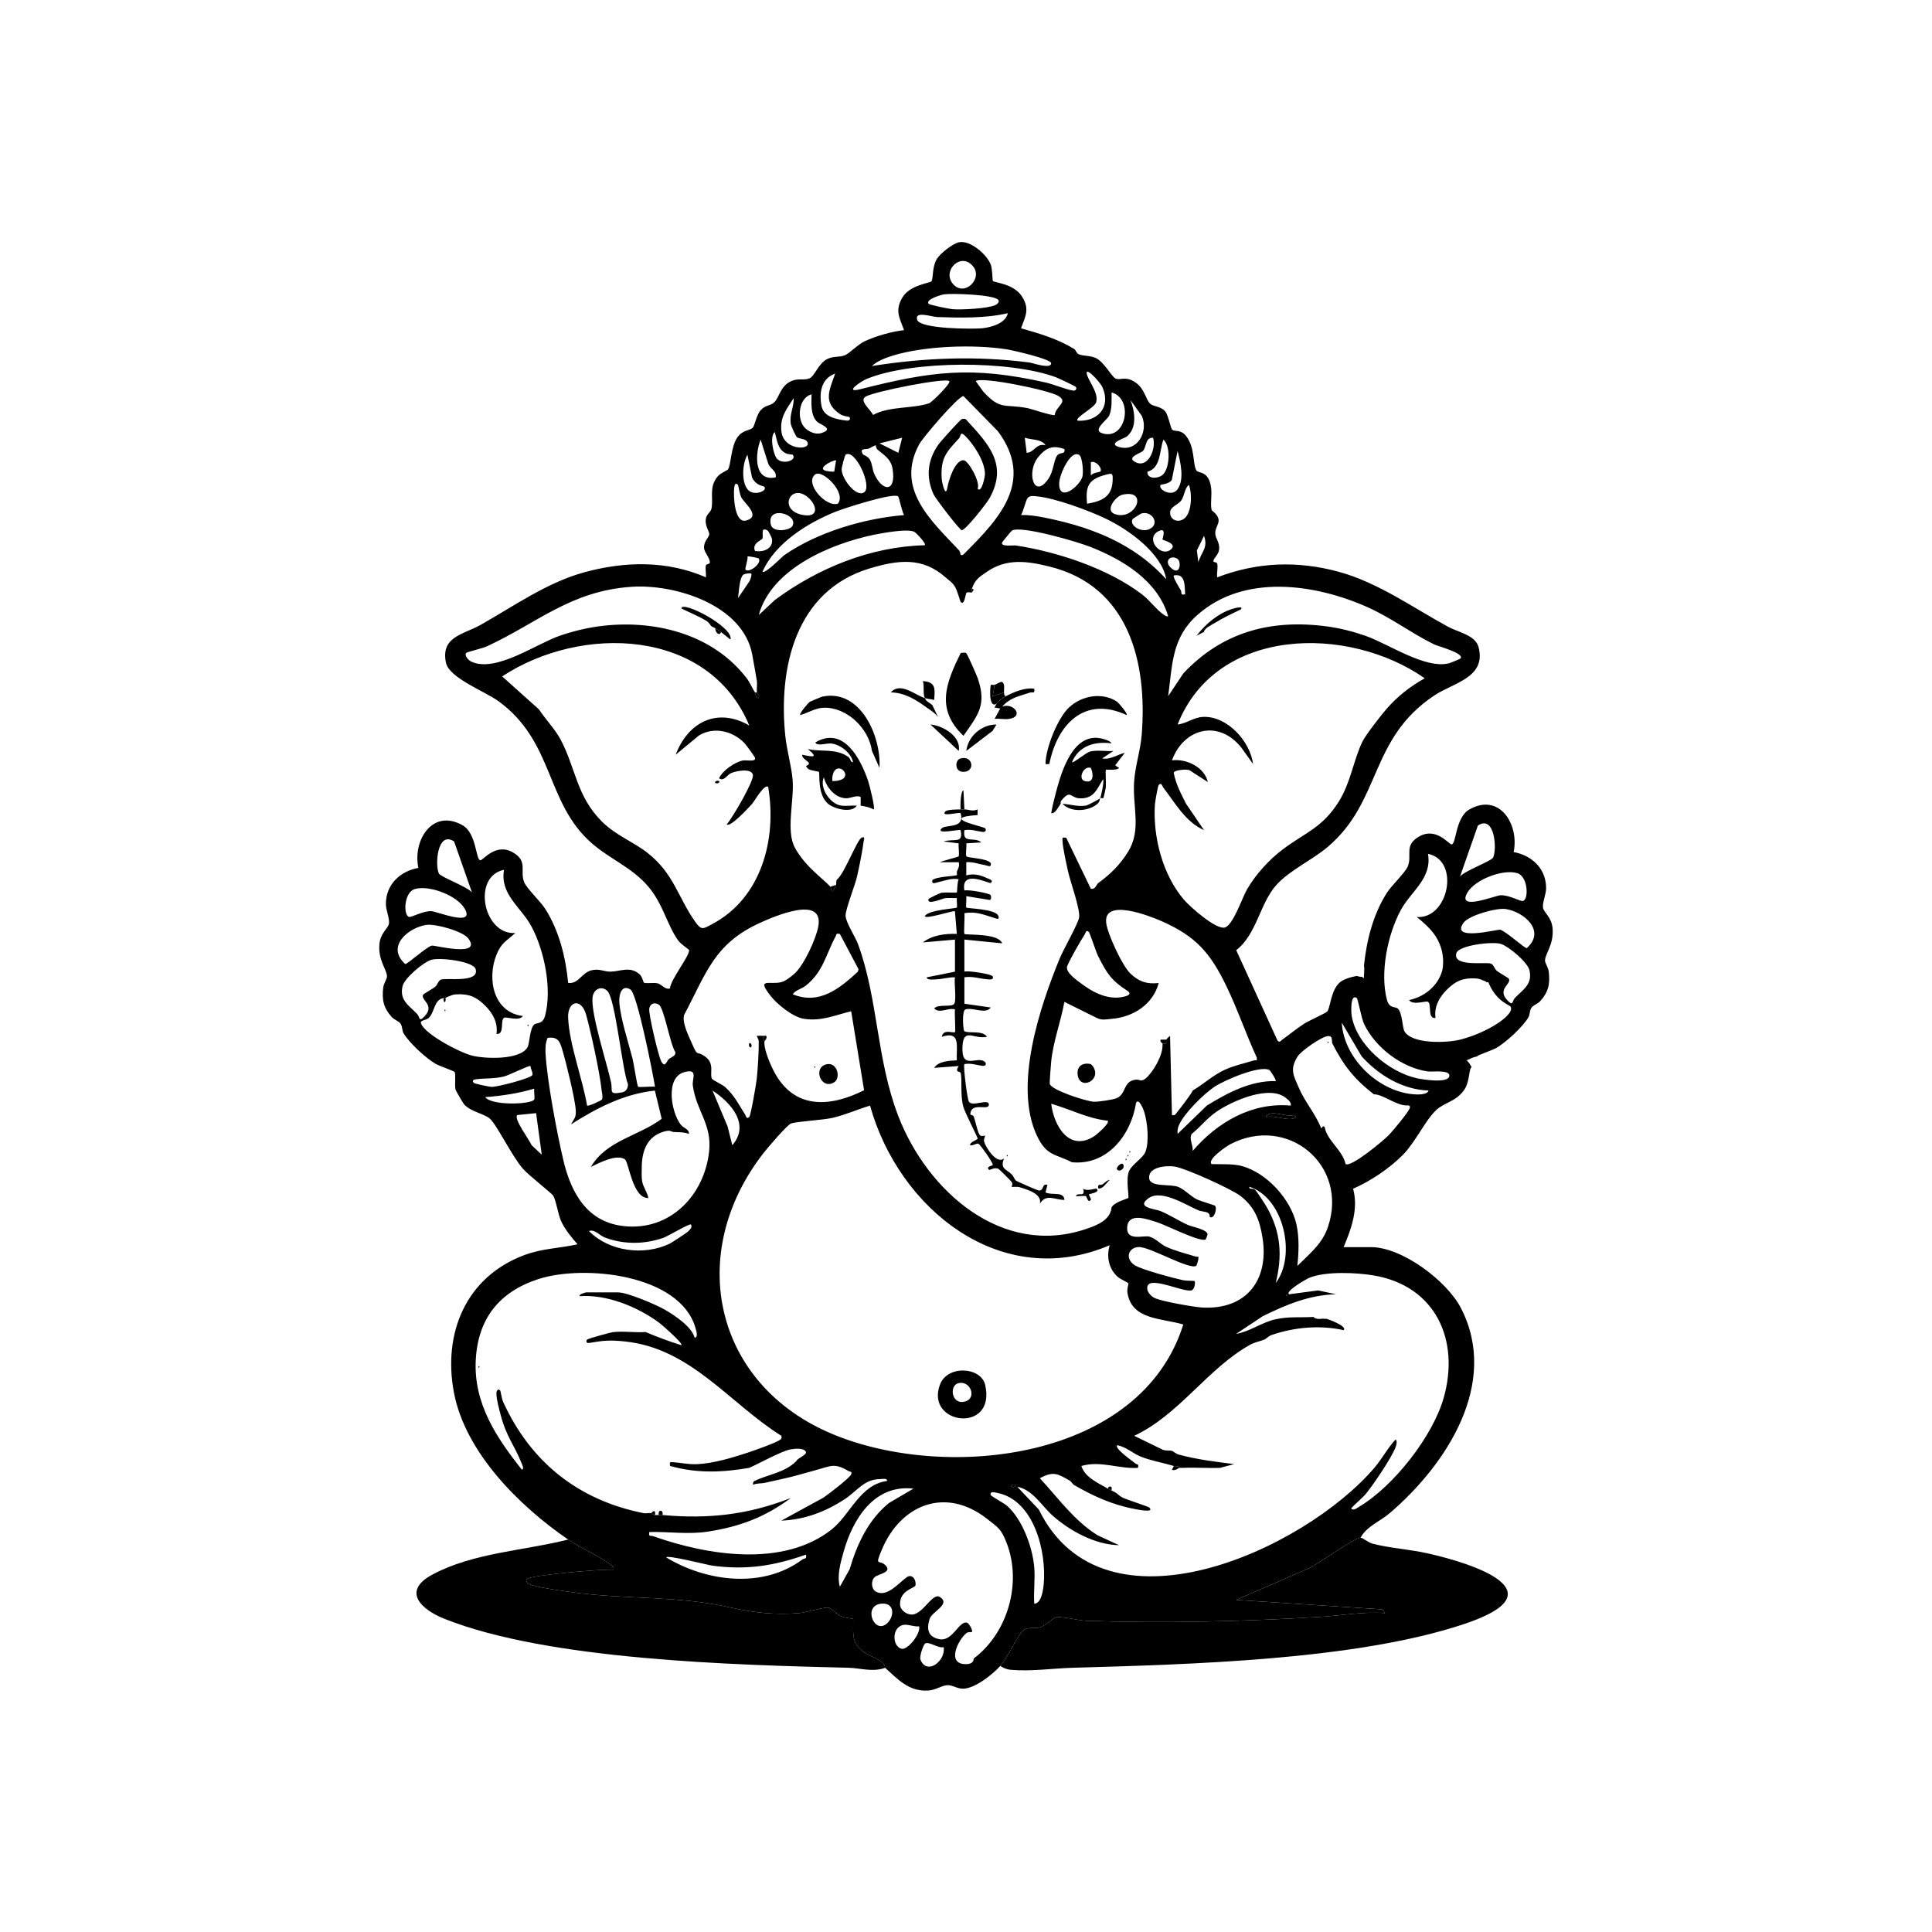 <svg xmlns="http://www.w3.org/2000/svg" id="Capa_1" data-name="Capa 1" viewBox="0 0 1024 1024"><path d="M721.15,815c1.23.11,4.01,2.56,6.33,3.17,9.07,2.38,19.72,3.03,28.91,5.08,24.75,5.53,70.56,20.42,19.93,37.42-57.51,19.31-146.39,21.51-207.72,23.28-10.8.31-22.03,2.05-32.98,1.07-2.14-.19-3.7-.97-5.48-2.03,3.6-4.01,9.81-17.21,12.43-19.07,2.27-1.62,5.7-.63,8.61-1.39,2.96-.78,6.69-4.93,8.69-5.34,2.72-.56,12.06,1.72,15.73,1.85,40.45,1.41,83.59.41,124.03-2.05,11.48-.7,22.92-2.91,34.51-1.99l-1.48-2-77.51-5.01,39.37-17.11c4.41-2.36,24.08-16.1,26.62-15.88Z"></path><path d="M301.15,816c6.48,4.44,16.86,9,22.34,13.16,1.13.86,2.05,1.04,1.66,2.83-5.56-.45-44.36,2.86-45.99,5.02-.78,1.04.58,2.27,1.72,2.76,3.88,1.65,17.03,3.4,21.91,4.09,28.43,3.99,56.25,1.8,83.94,8.06,12.41,2.81,24.06,4.13,36.9,3.06,3.62-.3,13.61-3.41,15.79-2.83,1.34.36,4.2,3.57,6.49,4.58,1.89.84,5.98,1.08,6.2,1.3.47.47-.67,8.79,1.16,12.33,3.49,6.75,9.57,7.03,14.3,10.75,1.54,1.21,1.44,2.75,1.58,2.88-6.69,2.41-13.17.11-19.46-.04-60.33-1.47-158.91-4-214.08-25.92-12.3-4.89-22.89-14.65-6.4-23.48,21.71-11.62,48.46-12.61,71.94-18.56Z"></path><path d="M686.15,591.01c1.62,1.23-.12,1.85-1.5,2.02-4.21.51-9.02-1.92-13.49-1.03-.22-1.41,2.75-1.93,3.57-1.92,3.45.03,7.57,1.78,11.42.93Z"></path><path d="M443.15,469c-2.77,6.61-2.51,1.53-3,1l3-1Z"></path><path d="M625.15,778c-.56.05-2.36,1.81-4,.99l1-1.99c.88.27,2.32-.35,3,1Z"></path><path d="M404.15,549c.66.03,1.33-.03,1.99,0,.67,1.49-.96,2.69-.99,3l-1-3Z"></path><path d="M618.15,551c-.36.57.98,2.66-2,2-.02-.11-1.47-.59-1-1.99h3Z"></path><path d="M401.15,367c.03.45,1.64,1.5.99,3-1.89-.09-1.52-2.27-1.99-3h1Z"></path><path d="M587.15,789l.51-.99c1.85-.35,1.59.29,1.49,1.99-.61-.34-1.28-.56-2-1Z"></path><path d="M345.15,802c1.61-1.8,2.35-1.29,2,1-1.71-.22-1.89-.98-2-1Z"></path><path d="M349.15,803c-.55-3.13,2.61-2.97,2,0-.66-.06-1.35.07-2,0Z"></path><path d="M732.15,534c-.2-.83.14-2.06,0-3,1.24.64,1.72,2.79,0,3Z"></path><path d="M236.15,529c.4,2.83-1.4,2.83-1,0h1Z"></path><path d="M515.15,314c.21-.14-.18-1.47,0-2l.99.51-.99,1.49Z"></path><path d="M538.15,787.01c.68.35-.59,1.7-1.99.98-.68-.35.59-1.7,1.99-.98Z"></path><path d="M681.65,686c.65.33.65.67,0,1v-1Z"></path><path d="M509.15,429c.67-.01,1.33,0,2,0,2.31.02,4.43,1.24,6.99,0v2.99c-20.84,1.47,2.82,5.92,4.01,7.02.58.53.61,2.17-1.41,1.92-3.14-.39-6.17-1.58-9.59-.93-1.13,7.71,5.16,3.11,9,6.5l-8,.49c.3,1.56-.53,6.14.11,6.9.76.91,11.07.96,12.9,3.61.38,2.56-1.65,1.28-3.06,1.05-3.31-.56-6.5-1.87-9.95-1.56v7c3.65-1.17,7.69-.2,11.06,1.48.69.34,3.69,1.06,1.93,2.52-.73.6-16.02-7.63-14,4,2.03-.63,13.6,1.47,14.01,2.51.19.48.3,2.56-.52,2.51l-12.48-2.02c.19,1.23-.31,5.71,0,6.01.64.62,15.78.66,17.01,4.51.71,2.21-.98,1.38-2.06,1.05-5.53-1.68-9.66-3.61-15.95-2.57.29,1.79-.4,10.61,0,11.01.75.75,18.11-.6,20,4.98l-20-1.99v17c2.15-.69,14.55,1.33,15.01,2.51.83,2.18-2.28,1.59-3.49,1.48-3.77-.35-7.48-1.67-11.52-.99v14l13.99,2.01c-2.8,3.76-8.99-.11-13.32.95-2.17.53-1.34,11.19-.72,11.57,2.32,1.44,9.49-.66,12.05,2.97-6.93,1.61-12.45-5.15-13.01,5.03-.73,13.43,8.19,4.47,12.01,8.48.68.72.51,2.16-1.41,1.92-3.14-.39-6.17-1.58-9.59-.93-.73.73,1.46,18.6,2.46,20.04,1.88,2.69,10.56-2.01,10.52,1.47-.04,3.5-9.44-1.76-9.85,5.05-.03.46,1.52.42,1.81,1.2.91,2.49,1.89,7.63,3.03,9.59.78,1.36,2.65.39,3.05.67.12.09-.93,1.7-.59,3,.78,2.94,6.62,12.37,10.57,8.99-2.14,5.6,1.04,5.53,4.08,8.44.99.95,1.51,2.71,2.2,3.26.73.59,11.61,5.31,12.28,5.31,2.86-.02,1.33-3.88,4.44-3.01l-1,3.98c3.09,1.77,9.87-.78,10,4.01-5.33-.07-9.64-3.52-12.99,2.01,1.28-5.3-6.63-7.45-10.76-8.76-1.36-.43-3.75.03-4.26-.25-.11-.06.92-1.16.09-2.49-.4-.64-6.67-6.84-7.12-7.04-2.09-.92-4.57.91-4.95.54-1.83-1.75,2-2.16,2.04-2.51.18-1.41-6.95-11.17-7.65-11.33-1.14-.26-2.93,1.25-4.4.83-.17-1.76,4.05-2.87,4.03-3.51-.03-.95-6.76-13.57-7.71-17.29-1.52-5.92-.45-13.94-1.28-17.53-.23-.98-3.46.02-1.04-3.65l-13,.98c2.26-3.62,8.11-3.79,11.99-4-.34-7.43,2.25-15.79-7.97-12.48.74-4.44,6.14-1.68,6.99-2.51.43-.42-.32-10.11,0-12.01-3.61-1.1-8.24,2.5-11-.5,2.16-2.52,9.18-.46,10.56-2.43s-.13-11.01.43-14.07c-3.24-.12-6.21.87-9.45,1.05-1.16.06-5.55.7-5.54-1.03l14.99-3.01v-17l-17,1.5c4.85-3.85,11.94-4.77,18-4.5l-1.02-12.01c-.85-.6-15.96,4.59-15.99,2.51,2.37-3.39,16.38-3.88,17.01-4.5.28-.27-.17-3.9,0-5.01-2.12.06-4.31-.21-6.43.09-1.06.15-9.67,3.92-8.58.43.11-.36,5.88-3.11,6.73-3.29,1.95-.4,7.99.07,8.27-.23.24-.26.17-5.64,1-6.99-3.99-.7-7.28.79-10.93,1.57-1.39.3-3.47,1.46-3.07-1.06,1.96-1.97,12.15-2.1,12.89-2.66.47-.35-.04-1.48.11-1.85.68-1.71,1.57-2.77,1-5h-10c2.49-1.1,9.56-2.7,9.9-3.1.62-.73-.2-5.36.1-6.91l-8-.98c5.54-1.8,10.57,1.52,9-6.02-.63-.63-13.56,2.54-10-.98,2.16-2.14,12.46.37,10-8.01-.71-.73-11.15,2.29-8-.99.93-.97,6.29-.98,8-1.01Z"></path><path d="M460.15,414c.69,2.02,3.74,14.16,2.99,15-2.81-1.29-4.14-1.51-6.99-2l.03-4.54c-1.91-1.24-5.17.61-7.54.63-6,.04-10.6-5.77-12-11.1-2.47,5.67,3.38,14.1,9.05,14.96,2.78.42,5.63-.13,8.45.06-2.77,4.24-12.16,1.64-15.24-.98-5.86-4.98-4.26-16.25-4.85-16.93-.18-.21-3.9-.64-5.23-1.31-1.1-.56-1.39-1.6-1.67-1.78,4.62-1.93-2.25-3.01-2-5.99,5.5,1.14,9.03,1.88,3-3,7.51,1.63,14.79-.49,21.39,4.1,1.47,1.02,1.05,2.95,2.6,2.88-.97-4.96-6.78-9.41-11.6-9.94-2.32-.25-7.57,1.66-8.38-.56,14.91-8.83,23.93,8.54,28,20.51ZM441.16,413.99c13.65-.03,3.14-11.86.45-4.04-.46,1.33-.57,2.65-.45,4.04Z"></path><path d="M559.15,422c2.72-10.47,8.18-31.76,22.36-30.94,1.56.09,6.85,1.2,7.63,2.93-8.89-1.15-17.29,1.21-20.99,10.01.68.65,7.5-5.21,9.77-5.72,3.83-.86,8.29.03,12.23-.26l-5.99,3.98c4.45.77,7.92-2.06,11.99-2.98l-4.99,6.5c-.14.29,1.44,1.12,2,1.5-1.38,1.55-6.67.68-7.01,1s.16,7.54-.06,9.45c-.05.46-1.09,5.15-1.22,5.39-.2.37-1.6.02-1.71.17-.36.46-.16,1.88-1.45,3-4.67,4.05-14.09,4.77-18.55,0,4.18.27,8.15,1.65,12.45.94,1.04-.17,7.33-3.57,7.55-3.94.26-.43,2.21-8.8,1.5-10-3.35,5.08-4.57,10.19-12.02,10.11-5.57-.06-4.94-5.07-10.15,1.22-.52.63-.22,1.51-.33,1.66-1.29,1.72-2.75,5.25-4.99,4.99.46-2.99,1.23-6.07,1.99-8.99ZM578.14,407c-3.9-1.3-6.86,5.79-3.38,6.91,5.08,1.63,4.91-3.67,3.38-6.91Z"></path><path d="M512.05,346.09c.62.4,5.6,11.78,6.15,13.36,4.94,14.23.17,19.46-7.55,30.55-14.85-14.16-9.29-27.97-1.44-43.94.85,0,2.29-.31,2.83.04Z"></path><path d="M429.15,372c.3-.21,6.24-2.68,6.72-2.78,20.29-4.26,31.27,21.21,30.27,37.77l-3.99-9c-1.64-11.84-13.08-23.09-25.4-22.89-4.52.07-8.43,2.73-12.6,3.89-.79-.73,4.45-6.62,4.99-6.99Z"></path><path d="M592.15,372c.55.38,5.78,6.26,4.99,6.99-22.35-10.38-36.83,4.96-40.99,26.01-.59-.27-2.05.57-2.01-.51.29-8.34,6.34-23.71,12.47-29.53,6.6-6.27,17.78-8.31,25.54-2.96Z"></path><path d="M533.15,369c4.39-2.29,10.03-4.66,14.99-3.99.52,2.99-.81,1.57-2.34,2.1-5.61,1.92-10.32,2.55-14.63,7.41,6.12-2.33,11.88,5.42,3.53,6.54-2.33.31-5.13-.29-7.54-.05l2.99-5.5-3.01-.5,1.01-1.99c1.07-1.59,3.36-3.14,5-4Z"></path><path d="M490.15,370c-1.11-2.43-.1-6.29-1-8.99,7.01.45,6.38,4.18,5.99,9.99-1.53-.45-3.58-.55-4.99-1,.94,2.05,2.58,2.37,4.03,3.76l2.97,6.24c-1.86-2.4-3.7-3.34-6-5-5.7-4.12-11.65-7.92-19-8.01,5.06-5.76,12.8,1.38,18,3.01Z"></path><path d="M528.15,384.01l-2.09,3.4-13.9,10.59c.91-7.8,8.16-14.05,15.99-13.99Z"></path><path d="M508.14,398l-14.98-13.99c6.53.53,16.44,6.31,14.98,13.99Z"></path><path d="M508.79,402.11c6.83-2.28,8.4,6.94,1.87,6.99-4.88.03-4.46-6.12-1.87-6.99Z"></path><path d="M532.15,367l-5.99,1.99.99-5.99c2.34-.95,4.07-2.81,4.87-.34.43,1.34.04,2.96.13,4.34Z"></path><path d="M527.15,363l-.99,5.99,5.99-1.99c.06.84.03,1.74,1,2-1.64.86-3.93,2.41-5,4-4.36,2.74-3.35-9.49-2.97-9.99.22-.29,1.51.18,1.97,0Z"></path><path d="M581.14,630c2.39,2.03-3.84,2.78-4,3.01-.17.24,1.39,2.53,1.01,2.98-1.63,1.92-2.06-1.89-2.64-2.01-1.62-.35-3.64.21-5.35,0,1.53-2.51,5.08,1.13,4-3.99,1.76,1.63,6.71-.23,6.99,0Z"></path><path d="M511.15,429c-.67,0-1.33-.01-2,0-.23-1.59-.03-10.05,1.5-10.01l.5,10.01Z"></path><path d="M595.15,617c1.51,1.71-1.3,4.49-2.99,2.99-1.07-.96,2.05-4.06,2.99-2.99Z"></path><path d="M582.16,629.99c-.66-2.94,1.15-1.56,2.2-2.27,1.1-.75,2.66-2.45,3.78-2.24-1.86,1.46-3.26,4.61-5.97,4.5Z"></path><path d="M533.65,612c.65.33.65.67,0,1v-1Z"></path><path d="M598.65,610c.65.33.65.67,0,1v-1Z"></path><path d="M596.65,614c.65.33.65.67,0,1v-1Z"></path><path d="M597.65,612c.65.33.65.67,0,1v-1Z"></path><path d="M522.15,734c5.99,25.96-31.8,21.36-24,0,3.92-10.72,21.8-9.55,24,0ZM507.87,733.14c-4.91,1.34-3.51,11.62,3.56,9.71,6.63-1.79,2.85-11.45-3.56-9.71Z"></path><path d="M381.15,414.01c.68.35-.59,1.7-1.99.98-.68-.35.59-1.7,1.99-.98Z"></path><path d="M253.65,724c.65.33.65.67,0,1v-1Z"></path><path d="M578.15,564c.07.02.9.86,1,1,5.38,7.58-7.15,13.41-7.99,4.4-.42-4.47,2.88-6.37,6.99-5.4Z"></path><path d="M634.15,337c5-6.56,12.54-12.84,20.75-14.75.67-.16,4.21-1.01,2.76.76-4.72,2.26-9.35,4.44-13.82,7.18-1.64,1.01-5.65,2.81-5.69,4.81-.41.04-3.38,1.59-4,2Z"></path><path d="M387.15,339c-1.54-1.21-3.26-2.67-5-4-1.34-1.02-2.03-1.32-3-2-.77-.54-1.6-.72-2-1-.55-.38-1.13-1.91-2.63-2.84-4.16-2.58-9.01-4.48-13.38-6.66.16-4.52,27.99,9.96,26.01,16.5Z"></path><path d="M509.84,222.11c1.2-.32,2.08-.18,2.79.91,11.5,12.54,21.59,23.24,11.94,40.9-1.48,2.71-13.08,17.52-14.89,17.08-1.18-.29-13.84-16.67-14.92-19.11-4.13-9.23-3.13-18,2.57-26.21,1.1-1.59,11.61-13.33,12.5-13.57ZM518.16,259c2.12,2.63,3.88-6.44,3.89-7.61.05-6.69-5.85-15.73-10.46-20.32-2.8-2.79-2.1.02-3.41,1.41-6.74,7.21-9.69,10.48-9.07,21.06.14,2.42,2.06,10.55,3.01,4.94.61-3.62,3.87-14.56,8.55-14.54,2.58,0,9.13,11.83,7.49,15.05Z"></path><path d="M441.94,573.77c-6.79,3.87-11.19-7.69-4.07-9.63,5.87-1.6,8.12,7.32,4.07,9.63Z"></path><path d="M431.65,565c.65.33.65.67,0,1v-1Z"></path><path d="M279.65,543c.65.33.65.67,0,1v-1Z"></path><path d="M382.15,335c-.9,2.47-3.21.02-3-2,.97.68,1.66.98,3,2Z"></path><path d="M235.65,535c.65.33.65.67,0,1v-1Z"></path><path d="M398.14,554.99c-.35.68-1.7-.59-.98-1.99.35-.68,1.7.59.98,1.99Z"></path><path d="M703.65,552c.65.33.65.67,0,1v-1Z"></path><g><path d="M726.65,661h-14.5c4.05-9.65,7.96-20.3,5.02-30.94,9.3-4.07,19.37-10.82,26.48-18.06,6.55-6.67,11.71-18.04,17.46-23.54,4.38-4.19,10.7-4.51,15.05-10.95,2.64-3.9,2.39-9.89,3.45-11.55.04-.06.15-.14.31-.23,0-.05,0-.1,0-.15,0-.04,0-.1,0-.16-.04-.12-.1-.25-.22-.38-.35-.37-.57-.97-.88-1.4-.69-.93-1.52-1.82-2.34-2.64-.72-.72-1.51-1.41-2.36-2.02-2.82-1.08-6.55-.96-9.35-1.33-.65-.09-1.3-.18-1.94-.29-13.91-.29-26.68-7.72-30.53-22.82-.25-.56-.5-1.12-.74-1.67-.06-.12-.12-.24-.18-.36-1.35-2.61-3.02-5.09-4.16-7.8-.13-.16-.26-.33-.39-.49-1.61-1.94-2.99-3.86-4.23-5.98-.28-.14-.54-.32-.79-.54-.12,0-.23.03-.35.03-.86,0-1.6-.18-2.23-.49-2,.45-6.93,1.3-9.52,3.84-4.36,4.26-4.69,13.41-6.24,15.01-1.09,1.12-9.63,4.82-12.25,6.5-4.07,2.61-7.67,5.7-11.57,8.43-.88.62-1.27,1.81-2.54.52l-21.89-47.94c10.86-8.27,12.48-24.82,21.37-34.65,6.94-7.67,18.97-13.16,27.02-19.97,28.84-24.36,21.94-57.3,56.62-80.38,10.08-6.71,27.68-9.48,23.43-25.62-1.69-6.41-10.81-7.86-16.19-10.8-18.62-10.17-37.21-23.48-57.89-29.11-21.87-5.96-43.25-5.2-64.44,2.94-.34-2.24.52-5.29,0-7.34-.21-.8-2.03-.59-2.03-1.16,0-1.69,2.65-3.32,3.02-6.08.53-4.08-2.01-5.85-2.03-8.89-.02-2.52,1.93-4.76,1.79-6.86-.21-3.08-3.64-4.99-3.72-5.36-.84-3.78.52-8.68-.51-13.31-1.72-7.71-6.45-5.93-7.54-7.69-2.09-3.39-.61-12.17-5.51-18.26-2.88-3.58-5.71-2.16-7.25-3.24-.95-.66-2-7.56-3.76-9.74-2.26-2.8-6.26-2.51-7.94-4.06-2.45-2.26-2.82-7.79-7.75-11.25-5.43-3.82-8.24-.89-10.75-2.2-2.01-1.04-5.98-8.69-10.29-10.77-2.91-1.4-6.64-1.03-9.03-2.01-1.45-.6-1.55-2.24-2.45-2.79-8.62-5.33-18.53-8.25-28.24-11,2.45-6.51,4.72-10.37.45-16.94-4.42-6.8-14.58-7.21-15.36-8.14-.27-.33-.19-5.97-1.05-8.46-1.89-5.46-11.11-13.45-17.05-12.02-3.3.8-9.57,5.73-11.45,8.61-2.76,4.24-1.97,10.55-2.97,12.03-.64.94-11.5,1.9-15.42,8.58-4.14,7.06-1.51,10.69.85,17.34-6.34.67-14.87,3.09-20.7,5.81-4.06,1.9-7.94,6.35-10.56,7.44-2.94,1.23-5.66.38-9.11,1.89-4.89,2.15-6.9,9.11-9.65,10.35-2.81,1.26-5.87-.14-9.57,1.43-6.16,2.62-6.46,9.01-9.45,11.55-1.95,1.66-4.5,1.18-6.99,4.01-2.25,2.56-3.05,8.16-4.21,9.29-1.59,1.56-5.39,1.01-8.23,5.27-3.27,4.91-3.2,14.07-4.78,16.72-.33.54-4.08,1.99-5.62,3.88-4.62,5.67-2.08,11.17-3.16,16.84-.45,2.36-2.78,2.77-3.08,5.99-.33,3.54,2.07,6.33,1.87,7.82-.23,1.69-2.98,3.7-2.75,7.14.18,2.65,3.39,5.38,3.02,7.95-.09.63-1.85.5-2.04,1.28-.45,1.86.24,4.33-.02,6.32-20.6-8.94-42.76-8.54-64.21-2.71-19.87,5.39-37.37,17.87-55.11,27.89-9.26,5.23-21.3,6.23-18.44,20.1,1.66,8.05,20.69,15.22,27.7,20.29,29.84,21.6,24.91,53.83,49.6,75.4,9.58,8.38,21.42,12.87,29.99,23.01,7.82,9.26,9.68,19.76,15.66,28.34,1.57,2.26,5.86,4.87,5.91,5.26.42,2.97-9.95,15.83-10.13,20.37-2.74.71-4.26-2.21-6.65-2.76-2.1-.48-6.14.29-7.16-.35-.35-.22-.77-2.96-2.19-4.31-4.91-4.66-10.57-1.56-15.5-1.51-3.4.04-5.71-1.62-9.72-.81-5.54,1.12-7.13,7.49-12.73,6.78-1.33-13.62-4.78-27.69-12.2-39.31-2.55-3.99-9.63-10.62-11.06-13.94-2.58-6.02,2.22-11.2-6.05-15.94-9.09-5.21-15.74,4.18-17.2,4.18-2.54-.01-1.95-14.27-9.45-18.53-15.99-9.08-26.52,8.02-23.45,22.59-9.76,1.76-17.31,8.89-17.21,19.29.03,3.05,2,7.48,1.65,10.12-.36,2.69-4.55,4.95-5.08,11-.74,8.6,3.91,13.35,4.01,17.05.04,1.4-1.7,3.58-1.99,5.97-.77,6.46.18,10.78,4.49,15.57,1.31,1.45,3.74,2.24,4.59,3.41,1.2,1.65.86,3.85,1.72,5.28,3.1,5.14,11.69,13.04,16.89,16.11,1.88,1.11,9.87,3.87,10.16,4.34.66,1.08-.03,6.65.41,9.1.15.83,4.18,7.68,4.73,8.23,4.06,4.07,10.5,4.72,13.57,7.47,3.74,3.34,11.76,20,17.49,26.51,2.96,3.36,15.34,13.1,16.03,14.23,1.6,2.63,2.52,9.81,4.22,13.53,1.99,4.38,5.51,8.71,8.72,12.28-9.7,2.15-18.64,2.14-28.26,5.73-30.91,11.56-43.24,41.33-37.29,72.81,6.02,31.84,34.75,60.27,60.55,77.95,6.48,4.44,16.86,9,22.34,13.16,1.13.86,2.05,1.04,1.66,2.83-5.56-.45-44.36,2.86-45.99,5.02-.78,1.04.58,2.27,1.72,2.76,3.88,1.65,17.03,3.4,21.91,4.09,28.43,3.99,56.25,1.8,83.94,8.06,12.41,2.81,24.06,4.13,36.9,3.06,3.62-.3,13.61-3.41,15.79-2.83,1.34.36,4.2,3.57,6.49,4.58,1.89.84,5.98,1.08,6.2,1.3.47.47-.67,8.79,1.16,12.33,3.49,6.75,9.57,7.03,14.3,10.75,1.54,1.21,1.44,2.75,1.58,2.88,6.74,6.07,12.45,12.51,22.52,12.07,4.09-.18,7.18-2.57,10.23-2.86,2.83-.27,5.36,1.95,8.73,1.85,6.24-.2,15.44-7.5,19.53-12.05,3.6-4.01,9.81-17.21,12.43-19.07,2.27-1.62,5.7-.63,8.61-1.39,2.96-.78,6.69-4.93,8.69-5.34,2.72-.56,12.06,1.72,15.73,1.85,40.45,1.41,83.59.41,124.03-2.05,11.48-.7,22.92-2.91,34.51-1.99l-1.48-2-77.51-5.01,39.37-17.11c4.41-2.36,24.08-16.1,26.62-15.88,3.19-6.01,10.34-8.64,15.47-13.03,29.86-25.52,58.34-68.72,37.71-108.66-7.47-14.47-31.19-32.31-47.69-32.31ZM719.14,529c.57.42,2.47,10.8,3.83,13.68,5.94,12.56,20.02,23.24,33.79,25.21,2.3.33,12.22-1.12,11.39,2.59-.86,3.82-14.21,1.66-17.03,1.05-14.92-3.25-32.22-17.63-34.72-33.27-.27-1.71-.79-11.85,2.75-9.26ZM721.74,559.92c9.04,10,21.62,17.6,35.41,18.09-.43,2.08-4.87,2.13-6.49,2.07-19.26-.69-38.42-18.71-39.5-38.08l10.57,17.92ZM687.69,560.04c1.89-3.06,12.77-10.6,16.15-10.9,2.81-.26,1.87,2.99,2.31,3.86,5.94,11.71,11.58,18.88,22,27,4.84-.09,11.94,6.1,17.63,5.9,1.23-.16,1.84.38,1.36,1.59-.92,2.31-8.8,11.78-10.96,14.04-2.79,2.92-20.17,17.41-22.98,15.44-1.71-7.52-9.8-12.42-11.06-19.45-.19-.51-.51-.55-.98-.51-.16.01-.51.82-.92.98-3.24-8.14-8.6-13.74-12.08-21.98-2.55-6.04-4.67-9.14-.46-15.96ZM687.15,649c-2.97-13.4-15.74-27.39-29-31-4.53-1.24-11.24-.84-16-1.01-2.47-2.46,7.96-9.49,9.95-10.54,30.2-15.77,62.77,10.91,51.77,43.77-3.07,9.17-9.69,14.18-16.24,20.75.73-7.19,1.08-14.89-.49-21.98ZM681.65,687v-1c.65.33.65.67,0,1ZM671.57,640.08c-.91-1.63-5.36-8.57-6.33-9.42-1.39-1.21-3.28.14-3.08-1.65,18.33,5.77,25.04,36.53,14.01,50.99,3.57-14.51,2.75-26.8-4.59-39.92ZM441.47,760.18c-63.22-26.24-78.32-95.86-36.74-149.1,2.14-2.74,12.2-14.54,14.44-15.56,2.31-1.05,17.01-1.86,21.99-3.01,6.89-1.59,13.25-4.49,19.98-6.51,15.18,54.64,69.29,98.63,127.01,74.01-1.72,5.93-.61,12.17,3.99,16.51,1.46,1.37,5.75,3.33,5.94,3.62.16.25-.8,3.11-.54,4.88,2.17,14.76,18.36,13.55,29.62,17-22.53,71.89-125.22,83.26-185.69,58.17ZM536.16,787.99c-.68-.35.59-1.7,1.99-.98.68.35-.59,1.7-1.99.98ZM377.64,578.02c9.64,6.3,20.13,17.89,10.5,28.97l-2.51-9.97-7.98-19ZM454.91,500.74c-1.47-4.02-6.5-11.64-6.74-15.3-.2-3.04,4.95-16.14,5.97-20.44,1.28-5.42,2.86-13.43,3.6-18.91.11-.82.99-3.14-1.09-2.08-2.54,1.3-9.19,19.27-12.97,22.07-.75.81-.29,2.31-.54,2.92-2.77,6.61-2.51,1.53-3,1-.11-.12-1.87-1.89-2-2-6.31-5.73-12.32-10.52-16.82-18.68-4.85-8.78-.37-24.98-1.2-35.8-.55-7.2-3.08-15.77-3.86-23.14-3.87-36.68,5.49-77.33,44.66-89.09,15.06-4.52,27.95-6.2,40.22,4.72,1.83,1.63,3.31,2.38,4.83,4.67,1.49,2.24,2.87,8.01,3.18,8.33,2.15,2.28,2.49-4.36,3.16-4.87.72-.55,2.5.1,2.83-.13.21-.14-.18-1.47,0-2,1.72-4.95,3.83-6.13,8-9,10.41-7.15,21.19-5.68,33.2-2.7,41.9,10.38,51.87,50.53,48.78,89.19-.66,8.29-3.5,16.57-4.03,24.97-.84,13.32,3.96,25.33-3.12,36.88-4.26,6.94-9.53,12.08-15.84,16.66-1.02.74-1.57,3.68-3.99,3l-13.03-26.99c-1.81-.08-2.09-.51-1.99,1.48.23,4.26,2.03,12.07,3,16.52,1.14,5.2,6.53,20.05,5.83,24.25-.58,3.45-8.28,16.86-10.3,21.78-10.52,25.59-24.59,67.52-12.03,93.97,5.15,10.85,9.89,9.52,18.5,14,18.74,1.81,31.36-14.39,34.01-31.47,1.48-2.92,3.98,3.72,4.29,4.67,1.78,5.55,2.77,15.81.69,21.28-1.25,3.28-7.27,6.75-8.72,10.28-1.76,4.28.13,13.62-.35,14.16-.35.39-7.65,2.21-8.91,5.08-.58,6.62-7.74,9.41-13.22,11.28-44.95,15.38-84.54-20.17-99.8-59.77-11.62-30.13-10.64-61.78-21.22-90.78ZM455.02,513.69l-.3,1.29c-9.82,9.06-20.52,17.75-34.56,12.01,1.56-2.32,4.61-2.75,6.91-4.57,9.32-7.37,10.7-16.71,15.85-26.14.63-1.15-.05-1.69,2.22-1.27l9.89,18.68ZM395.16,301.99c-.56-.52,1.48-5.57,1-7,.41-.4,5.82.76,5.99,1.02,1.75,2.6-5.05,7.8-6.99,5.98ZM397.04,308.39l-5.88,8.6c.46-2.79.73-11.21,2.99-12.5.87-.5,3.66-.81,4-.49.51.48-.5,3.52-1.1,4.39ZM406.95,281.23c.28.16,2.11,3.68,2.21,4.36.77,5.2-4.56,7.29-9.01,6.4-1.78-4.22,3.77-5.62,4.03-6.7.47-1.96-1.19-6.3,2.78-4.06ZM444.11,266.96c-6.62,2.04-17.94-11.13-11.99-15.52,3.79-2.8,16.63,9.69,11.99,15.52ZM443.15,244.01l-1,5.99c-13.69-.13.27-6.72,1-5.99ZM585.46,251.79c4.18-1.16,4.47-1.17,4.25,3.19-.43,8.44-5.88,10.72-13.55,12.01-.83-8.95.47-12.74,9.3-15.2ZM578.16,245c2.62-1.17,6.41,3.36,4.99,4.98-.18.2-3.99.55-4.98,2.02v-7ZM616.15,285.98c.25.35,8.74,2.29,4.03,5.55-5.4,3.74-13.44-6.4-6.05-10.05,4.55-2.25,1.82,4.22,2.01,4.5ZM620.4,300.75c-3.46-3.46.04-6.79,3.6-4.61,2.36,1.45,1.53,9.74-3.6,4.61ZM628.15,315c-2.87.6-1.58-.93-2.3-2.16-.72-1.24-4.46-7.14-3.69-7.83,6.21-1.3,5.7,5.53,5.99,9.99ZM619.13,326.51c-.5.63-2.07-.53-2.6-.9-3.7-2.59-7.19-7.48-11.05-10.44-17.85-13.69-44.86-22.68-66.96-26.04-1.54-.23-8.38.82-7.36-1.62.16-.38,4.84-6.09,5.2-6.29,4.91-2.85,34.9,6.01,41.47,8.6,17.28,6.81,35.65,17.83,41.3,36.69ZM609.13,280.47c-4.47,2.02-10.7-2.1-8.83-5.34.14-.24,4.32-2.87,4.58-2.95,5.68-1.73,10.28,5.57,4.25,8.29ZM591.11,272.55c-5.99-1.92.4-9.6,3.77-10.35,14.11-3.14,7.11,13.83-3.77,10.35ZM586.53,275.12c11.93,5.8,29.23,18.18,31.61,31.88-7.22-7.9-15.05-13.96-24.45-19.06-12.41-6.72-26.01-10.81-40.33-13.65-3.98-.79-8.11-1.45-12.2-1.3,1.22-1.92,2.57-7.92,3.48-9.01,1.26-1.52,3.24-1.06,4.89-.91,9.69.87,28.02,7.67,37.01,12.04ZM543.16,232c3.45,1.2,8.93.61,10.99,3.99-5.2-1.15-5.75,3.78-9.99,4.01l-1-8ZM560.22,241.56c-1.81,2.63-1.8,8.35-4.64,12.37-7.78,11.03-11.55-3.92-5.46-11.46,4.09-5.07,7.64-6.72,14.03-4.46.64,3.19-2.36,1.27-3.93,3.55ZM559.06,219.93c-.98.72-12.19-3.19-14.68-3.66-12.1-2.26-14.05,1.3-23.27-8.75l-3.95-5.52c3.3-2.52,38.47,4.73,43.7,7.79,5.7,3.32-1.45,5.62-1.8,10.14ZM528.99,228.66c19.23,26.14,1.13,45.78-17.4,64.28-.64.64-1.4,1.79-2.42,1.06-.11-.08-.2-1.64-.99-2.47-14.9-15.77-33.66-32.54-21.01-56.01,1.99-3.68,20.69-25.59,23.5-25.58l18.32,18.72ZM492.41,213.76c-8.42,2.9-21.15,1.44-29.66,6.17-1.5-3.1-7.61-7.6-3.9-9.74,4.74-2.73,42.09-10.14,44.3-8.19,1.13,1-9.22,11.24-10.73,11.76ZM478.15,232.01l-2.01,7.99-9.98-5.01,11.99-2.98ZM460.38,237.78c1-.38,3.56-1.89,3.73-1.76.1.08.17,1.6,1.1,2.38,3.54,2.97,7.03,4.88,7.88,10.16,2,12.51-5.38,12.16-9.67,2.68-1.1-2.42-1.08-5.46-2.37-7.63-1.12-1.89-3.49-2.47-3.68-2.79-2.07-3.52,1.44-2.44,3.02-3.04ZM458.05,260.91c-4.22,3.01-12.12-7.29-11.96-12.37.03-1.01,1.76-7.31,2.08-7.53,4.97-3.45,14.33,16.73,9.88,19.9ZM476.05,263.11c.39.34,2.16,8.41,3.09,9.89-21.18,1.78-45.78,9.01-63.37,21.18-1.22.84-10.29,10.21-11.62,8.82,6.66-15.1,23.77-25.77,38.71-31.78,4.39-1.76,30.65-10.27,33.18-8.11ZM424.88,272.81c-12.36-2.7-5.99-16.65,2.99-9.51,5.25,4.18,6.74,11.64-2.99,9.51ZM419.96,278.82c-1.37,2.41-10.42,3.64-11.41-.77-2.37-10.55,14.99-5.51,11.41.77ZM463.12,283.46c4.53-.94,18.21-3.48,21.59-1.51.87.5,6.41,6.18,5.44,7.04-28.71.72-56.63,12.11-79.47,29.03l-8.52,7.97c6.7-24.58,38.08-37.77,60.96-42.53ZM597.51,525.14c4.12,2.66-4,3.65-5.86,3.64-7-.02-13.01-3.33-18.42-7.37-2.62-1.96-8.82-6.19-7.58-9.36,1.37-3.49,7.04-13.33,9.26-16.77.5-.78.69-2.78,2.23-1.29.49.47,3.77,10.54,4.84,12.67,4.58,9.1,6.92,12.91,15.53,18.47ZM557.16,585.01c10.03,2.88,19.47,7.89,29.99,9,1.2,1.33-5.87,7.35-7.25,8.24-13.15,8.41-21.33-5.46-22.74-17.24ZM611.78,687.87c-2.12-1.12-4.39-3.73-3.56-6.26,1.7-5.17,19.19,3.45,23.3,2.31,1.76-.49,2.12-4.43,1.63-4.92-.22-.21-4.4-.09-6.06-.45-4.98-1.09-22.54-5.72-25.89-8.1-5.18-3.68-2.93-9.34,2.4-9.5,5.89-.18,26.76,12.27,30.45,9.96.24-.15,1-2.77,1.08-3.44.25-2.24-.2-1.09-1.44-1.47-5.35-1.67-10.62-2.92-15.77-5.25-2.62-1.19-5.51-4.48-8.76-5.32-3.16-.81-12.09,2.61-11.74-4.75.4-8.46,10.77-4.47,16.28-2.71,3.99,1.27,22.92,10.74,25.35,8.95.11-.08.96-2.33.97-2.59.12-2.65-8.01-4-10.54-5.14-4.83-2.18-9.82-5.49-14.61-7.39-2.57-1.02-13.07-1.76-6.14-6.71,6.89-4.92,19.77,3.56,26.44,6.4,1.49.64,3.45.58,4.77,1.21,1.61.77,1.13,2.22,1.24,2.29,2.33,1.5,4.06-4.48,2.86-5.88-.34-.4-7.91-2.48-9.93-3.56-3.29-1.76-6.53-5.23-9.56-6.44-4.37-1.76-15.02.33-15.47-4.63-.55-6.09,9.13-6.78,13.31-6.21,5.77.78,30.53,12.01,35.26,15.74,7.52,5.92,10.04,12.86,11.5,22,3.57,22.3-8.46,38.32-32,37-4.46-.25-21.96-3.33-25.37-5.13ZM674.72,590.07c3.45.03,7.57,1.78,11.42.93,1.62,1.23-.12,1.85-1.5,2.02-4.21.51-9.02-1.92-13.49-1.03-.22-1.41,2.75-1.93,3.57-1.92ZM681.64,582.01c1.23,1.03,2.81,2.15,2.5,3.99-20.55-1.92-38.96,8.83-51.99,24.01.34-2.85-2.09-6.5-.52-9,4.89-3.92,7.84-8.13,13.2-11.82,8.33-5.72,28.14-14.43,36.81-7.18ZM672.94,567.22c.28.17,3.73,5.32,3.2,5.77-13.4-.27-25.49,6.25-36.5,13l-15.49,15c-.18-1.71.05-3.16.76-4.74,2.81-6.3,12.95-16.3,18.77-20.23,4.93-3.32,24.24-11.74,29.26-8.81ZM666.12,560.55c.24,2.23-.2,1.08-1.45,1.47-5.14,1.59-10.62,2.74-15.52,4.99-6.23,2.85-11.18,7.56-17,11-.2,1.1-6.87,9.83-8.16,11.34-.89,1.04-.98,2.09-2.83,1.66l-1.01-42c-.23.35-1.29.88-2,2-.36.57.98,2.66-2,2,.06.31-.01.68,0,1,.2,5.28-5.02,14.37-8.95,17.6-2.53,2.08-3.03.35-5.3.64-6.93.9-4.72,7.66-10.17,9.84-2.08.83-9.61,1.94-11.93,1.85-3.83-.14-22.8-6.18-23.43-9.54-.11-.59.62-10.29.79-11.88,1.12-10.73,5.07-20.97,6.99-31.51l17.05,8.46c2.81,1.46,5.13.77,7.95.54,11.61-.96,21.94-7.67,24.99-18.99-6.37.72-10.54-.79-14.99-5.01-4.34-4.11-12.1-20.99-12.83-26.77-1.71-13.53,23.22-3.71,29.19-1.08,18.36,8.08,25.96,16.83,34.5,34.5,5.95,12.31,10.39,25.47,16.11,37.9ZM735.12,375.47c-2.9,3.3-11.29,14.08-12.97,17.53-4.72,9.67-6.19,21.69-12.59,31.91-8.63,13.77-17.69,16.34-29.41,25.09-7.35,5.48-14.59,13.39-19.17,21.33-2.68,4.65-7.43,19.1-11.8,20.27-4.66,1.25-18.37-10.92-21.54-14.59-11.34-13.13-16.63-33.3-15.52-50.55.1-1.55,1.57-10,2.05-10.46,1.54-1.47,1.75.58,2.27,1.26,6.34,8.18,11.8,18.36,21.71,22.73l-9.51-13.98c-2.67-5.26-5.44-10.53-6.55-16.4.24-1.51,6.85-2.07,8.34-1.39l9.74,6.27c-1.83-7.95-11.33-12.43-19-11.5,6.29-17.21,25-21.85,36.97-6.47l6.02,8.47c-1.56-12.09-13.65-25.54-26.45-25.02-5.05.2-8.77,3.52-13.55,4.03,20.55-52.02,90.35-52.84,130.98-24.49-7.61,4.24-14.25,9.42-20.01,15.97ZM638.14,284.01c2.32,6.38-1.36,8.38-3,13.99l-.77-6.27,3.77-7.71ZM634.62,325.97c24.73-21.99,62.32-16.57,90.2-4.15,12.41,5.53,23.23,13.79,35.28,19.72,2.11,1.04,16.1,4.63,14.04,7.44-.19.26-5.41,2.4-5.96,2.54-12.69,3.32-32.12-10.22-44.52-14.55-6.66-2.32-13.53-4.06-20.52-4.98-29.56-3.93-55.45,3-76,25l-7.99,12c2.28-16.92,1.88-30.94,15.46-43.02ZM630.14,257.01c1.79,4.48,1.55,14.5-2.27,17.69-3.25,2.71-7.86,1.01-7.69-3.23.11-2.82,4.23-3.99,5.83-6.11,1.85-2.46,1.76-6.62,4.13-8.35ZM621.07,254.42l3.07-15.41c1.5,5.73,3.79,15.2-.08,20.4-3.2,4.31-10.5-.2-8.91-2.4.19-.26,4.39-.37,5.92-2.59ZM615.72,252.07c-2.6,1.68-7.74,1.83-7.57-2.05,7.3-1.95,6.28-11.25,8.49-17.01,4.18,3.65,3.32,16.31-.92,19.06ZM611.15,232.01c1.84,5.92-2.84,17.15-10.03,12.53-3.69-2.37,3.58-4.39,4.6-5.46,2.12-2.24,1.09-7.22,5.43-7.06ZM599.16,212.01l6.04,8.44c3.68,8.43-2.48,19.52-12.39,16.38-5.79-1.83,3.29-4.59,4.3-5.38,5.76-4.56,4.41-13.43,2.05-19.45ZM589.16,208.01c11.38,3.11,8.09,23.91-3.45,22-8.23-1.36.94-7,2.18-9.77,1.61-3.62,1.25-8.35,1.27-12.23ZM580.98,213.27c1.35-4.7-3.22-10.19-4.62-13.99-2.4-6.5,6.57,2.83,7.98,6.02,4.6,10.48-2.45,18.29-13.18,17.68-1.77-1.49,9.02-6.93,9.83-9.72ZM572.02,241.14c1.66,1.07,2.43,9.35,1.58,11.82-1.77,5.16-12.69,13.68-12.19,2.81.19-4.19,5.97-17.61,10.61-14.63ZM515.84,141.29c5.27,6.64-5.2,16.74-11.16,8.68-5.08-6.87,4.85-16.63,11.16-8.68ZM500.62,155.97c4.24-.51,26.33.11,28.52,3.04.79,1.05-.59,2.26-1.73,2.76-4.12,1.78-17.9,2.51-22.64,2.1-1.74-.15-12.14-2.25-12.63-2.88-1.75-2.3,6.85-4.82,8.47-5.02ZM496.61,168.04c12.23.42,25.71.73,37.54-2.04-1.01,5.33-8.81,7.51-13.51,7.98-4.93.49-32.97.45-34.51-4.49-1.53-4.89,7.66-1.56,10.48-1.46ZM473.15,188.49c17.01-5.19,42.89-6.05,60.36-3.35,3.14.49,23.55,5.14,23.62,7.36.11,3.38-9.96-.17-11.6-.38-28.1-3.61-55.46-2.52-83.38,1.87,2.55-2.57,7.57-4.45,10.99-5.49ZM459.45,200.8c24.04-9.84,75.95-9.87,100.23-.84,1.33.49,10.05,4.64,10.46,5.05.64.65.44,2.27-1.48,1.98-3.7-.54-10.23-3.32-14.7-4.32-39.08-8.71-60.06-5.99-98.02,3.62-8.95,2.27.21-4.15,3.5-5.5ZM442.66,198.02c-3.11,8.89-6.66,15.19,2.53,21.44,1.81,1.23,4.77,1.37,4.96,1.55.62.56.61,2.14-1.41,1.91-5.28-.58-12.18-1.93-13.31-7.7-1.39-7.1-.11-14.65,7.22-17.2ZM430.14,209c-.05,4.58-.66,11.06,2.96,14.55,1.53,1.48,9.56,3.77,2.08,6.03-2.93.89-6.63-.78-8.68-2.93-4.37-4.58-3.21-15.85,3.64-17.65ZM420.66,211c.21,4.78-2.25,8.28-1.55,13.54.17,1.29,2.62,6.63,3.31,7.19,1.37,1.12,5.76.49,5.74,3.74-.68,3.2-13.03,2.59-14.02-6.96-.78-7.5,2.72-11.56,6.53-17.52ZM410.66,229.01c1.22,4.23,1.39,8.96,5.79,11.23,1.18.61,3.58.63,3.7.78,2.55,3.01-5.47,5.56-8.47,1.95-1.75-2.1-3.92-11.78-1.02-13.96ZM403.16,233.01l3.95,12.53c.92,3.01,4.73,3.88,4.03,7.46-11.66,2.5-11.02-12.49-7.98-19.99ZM396.16,241.01l2.43,12.05c2.26,4.6,6.08,4.37,6.55,4.96,1.84,2.29-5.83,5.18-8.89,1.38-3.41-4.23-2.76-13.87-.09-18.39ZM389.15,258.48c.17-1.38.6-2.98,1.99-1.48.24.25.86,4.9,1.81,6.71,1.56,2.98,10.71,10.02,2.5,12.18-6.33,1.66-6.79-13.54-6.3-17.4ZM249.92,350.74c-1.64-.75-4-3.26-2.77-4.73.37-.44,8.56-2.34,11.03-3.48,26.84-12.45,44.24-29.3,76.49-31.51,23.21-1.59,59.23,9.67,64.03,35.94.83,4.56,1.68,9.27,2.4,13.6.35,2.12-.11,4.32.05,6.44.03.45,1.64,1.5.99,3-1.89-.09-1.52-2.27-1.99-3-1.29-2.03-3-5.67-4-7-18.24-24.32-50.07-31.98-79-28-6.77.93-14.06,2.74-20.52,4.98-12.56,4.36-33.81,19.62-46.72,13.75ZM343.15,452c-7.49-5.84-16.75-9.26-24.03-16.47-13.53-13.4-13.95-28.36-21.97-43.53-2.83-5.35-8.12-10.86-11.49-16.01l-19.51-17.48c41.86-27.56,109.42-25.73,130.97,26-16.9-9.74-32.47-1.83-38.98,15.48l12.32-10.17c7.98-4.88,18.05-2.36,24.22,4.15.77.81,5.19,6.89,5.45,7.55,1,2.54-4.75,1.2-6.43,1.55-4.19.87-10.81,5.34-12.57,9.43,2.51,1.87,4.31-1.82,6.29-2.71,2.57-1.15,10.71-2.8,11.63.8.79,3.09-10.91,23.01-13.91,26.41,2.06,1.6,11.75-9.01,13.51-10.98,1.37-1.53,6.3-10.55,8.48-9.01,4.72,27.59-3.5,58.97-29.69,72.79-4.82,2.54-5.61,3.55-9.13-1.47-8.95-12.76-11.27-25.5-25.17-36.33ZM362.59,537.96c11.72-22.04,15.87-37.78,40.2-48.82,7.77-3.53,33.97-14.89,30.93,1.9-1.18,6.5-7.64,20.58-12.57,24.96-1.76,1.56-4.75,3.95-6.97,4.53-6.22,1.63-13.26-2.52-6.03,6.97,3.6,4.72,12.07,11.6,18,12.5,9.22,1.4,16.4-1.94,24.99-4.01l6.84,41.85c-17.41,8.76-36,10.39-46.86-8.32-2.31-3.98-5.86-12.04-5.97-16.53,0-.33-.03-.68,0-1l-1-3c-.99-.05-2.01.02-3,0,.23,1.02.97,1.88,1,2.99.12,4.66-.53,14.66-1.01,19.49-.26,2.6-3.18,19.67-4,20.51-1.5,1.55-1.74-.53-2.23-1.29-3.53-5.47-5.58-10.06-10.76-14.71-1.01-.91-6.37-3.49-6.78-4.21-1.45-2.56,1.71-7.99-3.69-11.82-4.64-3.29-3.7.44-6.52-5.98-1.81-4.13-5.86-11.94-4.56-16.04ZM344.13,534.52c.49-2.69,2.82-3.41,5.05-2.05,2.84,1.74,6.02,21.28,8.81,25.22.2,2.04-2.27,2.61-3.5,3.67-1.24,1.06-2.04,5.14-4.13.93-1.47-2.96-6.73-25.07-6.23-27.76ZM334.17,524.47c3.54,2.21,11.92,44.57,12.99,51.53-1.67-.3-8.44.46-8.96-.05-.53-.52-2.29-12.28-2.88-14.62-2.24-8.79-6.33-20.97-7.06-29.97-.32-3.92,1.09-9.9,5.91-6.89ZM314.1,528.46c.58-4.44,4.9-6.14,7.82-3.22,4.32,4.31,7.77,41.58,10.93,49.45-.04,2.19-.97,3.88-3.2,4.3-7.31,1.38-4.81-.78-5.76-5.24-2.19-10.28-10.92-36.72-9.8-45.3ZM310.69,537.96c2.64,9.52,7.14,30.24,8.18,39.82.15,1.42.84,3.95.12,5.06-.23.36-7.06,3.7-7.83,3.15-2.38-14.23-9.42-32.41-10.04-46.55-.39-8.87,6.94-10.97,9.57-1.49ZM240.68,445.98l9.47,27.02c-2.42-3-16.62-8.21-17.51-9.98-2.19-4.38-.91-22.95,8.04-17.03ZM219.86,471.21c7.73-2.25,22.32,3.44,26.35,10.25,6.03,10.18-14.61,1.61-17.54,1.48-4.61-.21-10.5,3.43-11.91,3.02-3.1-.91-2.65-13.08,3.1-14.75ZM225.9,490.23c4.86-.77,19.5,3.37,22.33,7.19,7.52,10.19-17.96,3.48-19.34,3.77-2.79.59-12.97,9.95-14.12,9.75-10.28-9.17,1.43-19.19,11.13-20.72ZM221.18,537.52c-4.38-4.61-9.58-7.31-7.82-14.81,1.01-4.32,10.95-12.6,15.06-13.94,4.53-1.48,22.45.71,23.67,4.86,2.2,7.47-15.46,4.56-18.28,5.54-1.55.54-1.9,2.81-3.16,3.84-1.23,1-6.16,3.81-6.35,4.13-1.65,2.88,6.37,5.42.86,11.38-3.31,3.59-2.55.52-3.98-.98ZM252.63,571.99c4.83-.57,9.52-.17,14.57-1.45,2.41-.61,13.33-5.98,13.94-5.55,0,1.31,1.64,3.94.95,4.91-1.27,1.79-18.36,6.18-21.43,6.16-1.33,0-9.05-1.64-9.5-2.09-1.41-1.39.07-1.83,1.48-1.99ZM257.16,581.5c8.91-.67,17.45-1.95,25.99-4.49-.26,1.39.5,5.21-.09,5.9-2.15,2.51-22.54,3.16-25.9-1.41ZM281.71,606.93c-.96-2.64-9.61-13.9-7.57-15.93l10-1.01,3,22-5.43-5.06ZM283.15,543c-2.42,2.12-2.43,10.03-3.51,11.99-3.88,6.98-22.62,6.25-29.48,4.5-6.33-1.61-24.73-11.11-27-17-.73-1.89,2.5-1.54,4.03-2.94,3.29-3.02,2.77-9.85,7.96-10.54h1c.53-.61,1.33-.69,2-1,1.49-.69,2.33-.92,4-1,6.6-.3,10.44,1.44,15,6,4.05,4.05,6.84,9.01,6,15,4.46.37,1.84-6.96,3.97-8.58,1-.75,7.98,2.09,10.04-.92-15.69-1.91-19.16-19.73-14.01-32.5,2.56-6.34,5.11-7.11,9.99-11.5-17.01,1.19-23.15-30.04-6-33.49-2.28,13.07,9.05,19.75,14.52,29.98,6.88,12.86,11,33.05,7.26,47.29-1.28,4.88-4.4,3.52-5.77,4.73ZM298.62,615.03c-3.41-14.3-8.67-42.31-9.46-56.56-.16-2.95-.08-5.64,1.08-8.39,5.58-.7,6.49,1.93,7.85,6.47,1.88,6.3,6.79,26.12,7.08,31.98.21,4.02-.88,4.28-2.54,7.43,13.74-8.74,27.94-16.13,44.47-17.94l3.61,14.96c-12.16,9.18-29.17,11.33-37.55,25.51,4.2-2.02,13.54-7.01,18.02-4.05,2.11,1.4,4.02,20.74,12.45,20.55-.46-3.05-2.68-5.62-3.25-8.75-.44-2.41-.24-4.84-.24-7.26.02-8.8,2.68-16.84,12.23-19.35,3.14-.83,3.19.24,4.77.35,2.76.18,5.27-.03,7.99,1,.18-2.71-2.66-2.72-4.44-5.06-4.98-6.57-8.24-25.07,2.18-27.72,7.4-1.88,3.85,3.55,4.34,7.12,1.85,13.6,10.2,20.43,8.65,34.88-2.49,23.32-20.68,42.3-45.12,39.67-19.52-2.1-27.99-17.47-32.14-34.86ZM364.51,652.86c-.74.71-8.55,5.82-9.65,6.35-13.64,6.5-32,4.1-42.7-6.71,3.04-1.19,5.5,2.31,8.55,3.45,9.99,3.76,21,3.6,30.99.09,2.26-.79,13.82-7.72,14.46-7.03,1.16,1.24-.71,2.96-1.63,3.86ZM425.26,826.58c-21.06,15.64-50.8,11.76-72.12-1.08.05-1.61,22.3,4.07,24.64,4.37,17.95,2.35,32.44.09,49.37-5.87.61,2.59-.77,1.75-1.89,2.58ZM441.08,810.43c-25.82,20.59-66.1,13.94-94.74,3.83-1.61-.57-2.67.52-2.19-2.25,10.8-.28,20.46,1.42,31.24-.26,17.09-2.66,30.22-7.77,43.75-17.75-22.87,8.9-43.64,11.18-68,9-.66-.06-1.35.07-2,0-.65-.07-1.35.08-2,0-1.71-.22-1.89-.98-2-1-1.23-.2-2.83.23-4,0-34.62-6.87-59.93-27.08-74.48-59.01-.74-1.62-1.32-5.76-1.53-5.99-1.04-1.12-2.03-.1-2.02,1.52.02,3.33,1.44,8.35,2.32,11.7,2.89,11.09,7.2,15.8,10.92,25.08.39.97,1.6,3.07.3,3.7-13.55-17-25.63-35.13-24.5-58,1.09-22.12,12.51-36.27,33-43,24.12-7.92,75.42-2.74,83.51,25.99.3,1.08,1.59,4.98-.5,5-1.56-5.85-10.51-11.78-15.71-14.79-4.7-2.73-19.92-9.2-24.8-9.2h-17c-.2,0-3.9.93-3.49,1.99,14.5-1.02,30.81,5.64,42.32,14.18,1.32.98,12.77,10.94,11.67,11.82-6.4-1.97-12.83-4.4-19-6.99-5.61.41-11.91-.61-17.42.08-1.48.19-13.08,3.43-13.58,3.93-.54.55-.74,2.11,1.25,1.76,7.58-1.32,11.07-1.57,18.74-.78,35.03,3.62,55.3,32.62,82.99,50.02.17,1.2.36,1.29-.61,2.05-2.14,1.67-14.05,5.83-17.39,6.93-8.04,2.65-18.02,5.64-26.46,6.04-4.96.24-8.61-.77-13.05-1.05-2-.12-1.56.22-1.49,2,14.29,4.02,27.53,3.48,42.01,1.01,5.25-2.34,16.97-8.83,21.73-9.76,2.06-.4,7.22-.99,8.26,1.27.74,1.61-4.45,3.3-5.08,4.9-5.95,6.19-15.73,7.26-22.19,10.6-1.1.57-.63,1.92-.72,1.98,1.9-.91,4.17-.63,6-1,2.97-.61,6.01-1.37,9-2,6.91-1.46,12.34-3.19,19-5,7.38-2.01,9.24-3.68,16.72.78.59.35,1.97.02,1.27,1.7-.81,1.95-12.15,10.6-14.68,12.32l-22.31,12.18c12.2-.47,23.18-4.62,33.3-11.18,6.9-4.47,10.48-10.82,19.18-10.83,1.16,0,3.76-.68,3.51,1.01-14.27,1.84-19.53,17.84-29.06,25.44ZM450.34,831.69l-5.18,9.3c-1.69-5.72.36-12.77,1.97-18.51,4.89-17.45,16.3-35.86,37.01-33.47l-12.91,7.58c-10.99,8.9-16.96,21.78-20.89,35.11ZM469.85,860.68c-6.79,5.57-12.85-10.3-2.18-10.74,6.74-.28,6.4,7.28,2.18,10.74ZM477.86,873.89c-4.3-1.1-5-8.43-1.67-11.35,3.43-3.01,7.01-.14,10.97-.54.97,3.84-6.09,12.7-9.3,11.88ZM487.88,879.69c-.72-1.81,1.65-8.09,2.4-8.57,2.12-1.35,7.12,2.76,9.89,1.88,1.17,7.42-8.94,15.09-12.28,6.69ZM516.15,879c-.25.19.4,3.13-4.5,3.03-10.02-.19-3.95-12.79.6-16.48.89-.72,2.77-.44,2.9-.56.6-.59-1.4-4.56-2.63-4.93-4.2-1.26-7.53,10.13-14.62,8.75-6.03-1.18-6.91-5.25-5.18-10.78,1.22-3.88,11.42-7.76,5.45-11.58-4.1-2.62-9.11,9.85-15.38,9.28-2.61-.24-5.61-2.39-5.75-5.22-.37-7.57,7.86-8.78,8.16-10.17.58-2.71-1.58-6.46-4.59-4.39-4.18,2.88-10.51,11.09-16.49,7.55-2.28-1.35-2.64-5.58-.54-7.57,1.88-1.79,9.76-2.44,5.57-6.45-3.14-3.01-5.58,1.06-1.88-7.86,10.13-24.45,34.08-33.73,55.87-16.62,5.97,4.68,7.51,5.24,10.48,13.02,8.14,21.27.35,47.65-17.48,60.98ZM553.19,839.53c-.26,2.95-1.18,10.43-5.03,10.47-.4-6.33.55-13.24,0-19.5-.93-10.61-6.35-25.38-14.52-32.48-1.39-1.21-8.32-5.06-8.48-5.53-.79-2.27,2.07-1.49,3.27-1.26,19.65,3.78,26.28,31.14,24.77,48.3ZM765.15,741c-5.83,20.38-26.53,46.8-44.85,57.65-1.05.62-3.1,2.33-4.15.85,2.39-2.79,5.71-5.2,8-8,3.93-4.83,13.52-19.03,15.54-24.46.36-.96,1.08-3.46-.04-4.04-4.25,4.57-7.08,10.14-11.12,14.88-37.29,43.72-143.63,92.47-177.95,22.18l-11.43-12.06c8.36,1.63,13.02,10.29,18.98,15.51,9.25,8.09,22.46,15.26,35.01,15.48l-11.29-5.19c-12.47-7.72-20.9-19.74-30.7-30.3,7.25-3.94,9.49-2.32,15.71,1.2,1.04.59,1.67,1.95,2.28,2.31,9.97,5.8,20.32,10.52,31.8,12.7.95.18,11.41,2.47,8.2-.69-.54-.53-11.84-4.13-14.23-5.3-1.65-.81-2.72-2.17-3.77-2.72-.67-.35-1.32-.62-2-1-.61-.34-1.28-.56-2-1-5.05-3.05-11.98-5.75-14-11.99,10.15-3,19.83,1.63,29.99.99.65-2.34-.61-1.69-1.28-2.28-1.2-1.07-11.42-8.04-9.71-9.71,4.55.75,8.39,4.39,12.47,6.02,5.56,2.22,11.78,3.23,17.53,4.97.88.27,2.32-.35,3,1,.66-.06,1.34.03,2,0,6.46-.31,13.01.25,19.49-.01l7.51-1.98c-9.91-1.24-19.8-2.44-29.46-5.07-1.53-.41-2.62-1.66-3.53-1.94-1.36-.43-3.94.17-5.54-.95l-14.46-7.04c23.64-11.01,38.98-35.7,61.31-48.19,2.73-1.53,5.16-1.78,7.68-2.82.99-.41,2.11-1.84,4-2.48,12.14-4.11,25.51-5.26,37.99-2.52,2.21-1.99-7.95-5.75-8.99-5.99-.31-.07-.67.06-1,0-1.84-.32-4.27.77-6-1-7.02.43-13.05-.34-20.22,1.28-7.36,1.66-13.55,6.53-20.77,7.71l14.12-9.37c12.27-6.07,24.98-11.37,38.87-11.63l-9.5-2.05-15.49,2.06c-2-1.75,9.56-8.25,10.76-8.73,8.79-3.56,24.94-2.84,34.24-1.26,32.81,5.58,45.77,34.33,37,65Z"></path><path d="M818.89,509.07c.1-3.71,4.75-8.45,4.01-17.05-.52-6.04-4.71-8.31-5.08-11-.36-2.64,1.62-7.07,1.65-10.12.1-10.4-7.46-17.53-17.21-19.29,3.06-14.57-7.46-31.67-23.45-22.59-7.5,4.26-6.91,18.52-9.45,18.53-1.46,0-8.12-9.39-17.2-4.18-8.27,4.74-3.47,9.92-6.05,15.94-1.42,3.32-8.51,9.95-11.06,13.94-7.3,11.44-10.75,25.24-12.13,38.65.12.44.19.93.18,1.46-.03,2.66-.32,5.31-.43,7.97.1.73.17,1.44.19,2.11.03,1.11-.25,2.02-.73,2.75.53,1.24.83,2.86.75,4.81-.02.54-.06,1.09-.1,1.65,1.06,3.88,2.91,7.53,4.78,11.17,1.09-1.77,2.76-2.62,6.2-2.18,1.16,2.75,1.25,5.44,1.08,8.39-.06,1.16-.16,2.41-.28,3.73,2.46.58,5.08.79,7.41,1.53,4.22,1.34,7.95,3.73,11.88,5.69,1.3.55,2.37.97,2.95,1.12,5.05,1.28,9.74.88,14.57,1.45.25.03.49.07.73.12.35-.21.75-.39,1.19-.53,1.25-.39,2.51-.83,3.79-1.13.87-.21.64-.17,1.68-.66,1.44-.69,2.76-1.21,4.17-1.4.03-.08.06-.17.09-.23.29-.47,8.28-3.23,10.16-4.34,5.21-3.07,13.79-10.97,16.89-16.11.86-1.43.53-3.62,1.72-5.28.85-1.17,3.29-1.95,4.59-3.41,4.31-4.79,5.26-9.11,4.49-15.57-.28-2.38-2.02-4.56-1.99-5.97ZM804.14,462.77c5.75,1.67,6.21,13.84,3.1,14.75-1.41.41-7.31-3.23-11.91-3.02-2.93.13-23.57,8.7-17.54-1.48,4.03-6.81,18.62-12.5,26.35-10.25ZM783.32,437.55c8.95-5.92,10.23,12.65,8.04,17.03-.89,1.77-15.08,6.99-17.51,9.98l9.47-27.02ZM800.84,534.05c1.21,4.2-12.39,13.29-27,17-6.86,1.74-25.6,2.48-29.48-4.5-1.09-1.95-1.09-9.86-3.51-11.99-1.37-1.2-4.49.15-5.77-4.73-3.74-14.24.37-34.43,7.26-47.29,5.48-10.23,16.8-16.9,14.52-29.98,17.15,3.45,11.01,34.68-6,33.49,1.15.86,2.73,2.13,4.5,3.79,0,0,1.55,1.45,2.75,2.77,9.32,10.21,6.33,21.67,6.33,21.67-2.05,7.83-8.96,13.94-17.6,15.79,2.06,3.02,9.04.17,10.04.92,2.13,1.61-.5,8.94,3.97,8.58-.84-5.99,1.95-10.95,6-15,4.56-4.56,8.4-6.3,15-6,1.67.08,2.51.31,4,1,.67.31,1.47.39,2,1h1c1.27,3.18,3.58,7.44,7.96,10.54,2.46,1.74,3.7,1.79,4.03,2.94ZM802.82,529.09c-1.43,1.51-.66,4.57-3.98.98-5.51-5.96,2.51-8.49.86-11.38-.19-.33-5.12-3.14-6.35-4.13-1.26-1.02-1.61-3.3-3.16-3.84-2.81-.98-20.48,1.93-18.28-5.54,1.22-4.15,19.14-6.34,23.67-4.86,4.11,1.34,14.05,9.63,15.06,13.94,1.75,7.51-3.45,10.2-7.82,14.81ZM809.23,502.52c-1.15.2-11.32-9.16-14.12-9.75-1.39-.29-26.86,6.41-19.34-3.77,2.82-3.83,17.47-7.96,22.33-7.19,9.7,1.53,21.41,11.55,11.13,20.72Z"></path></g></svg>